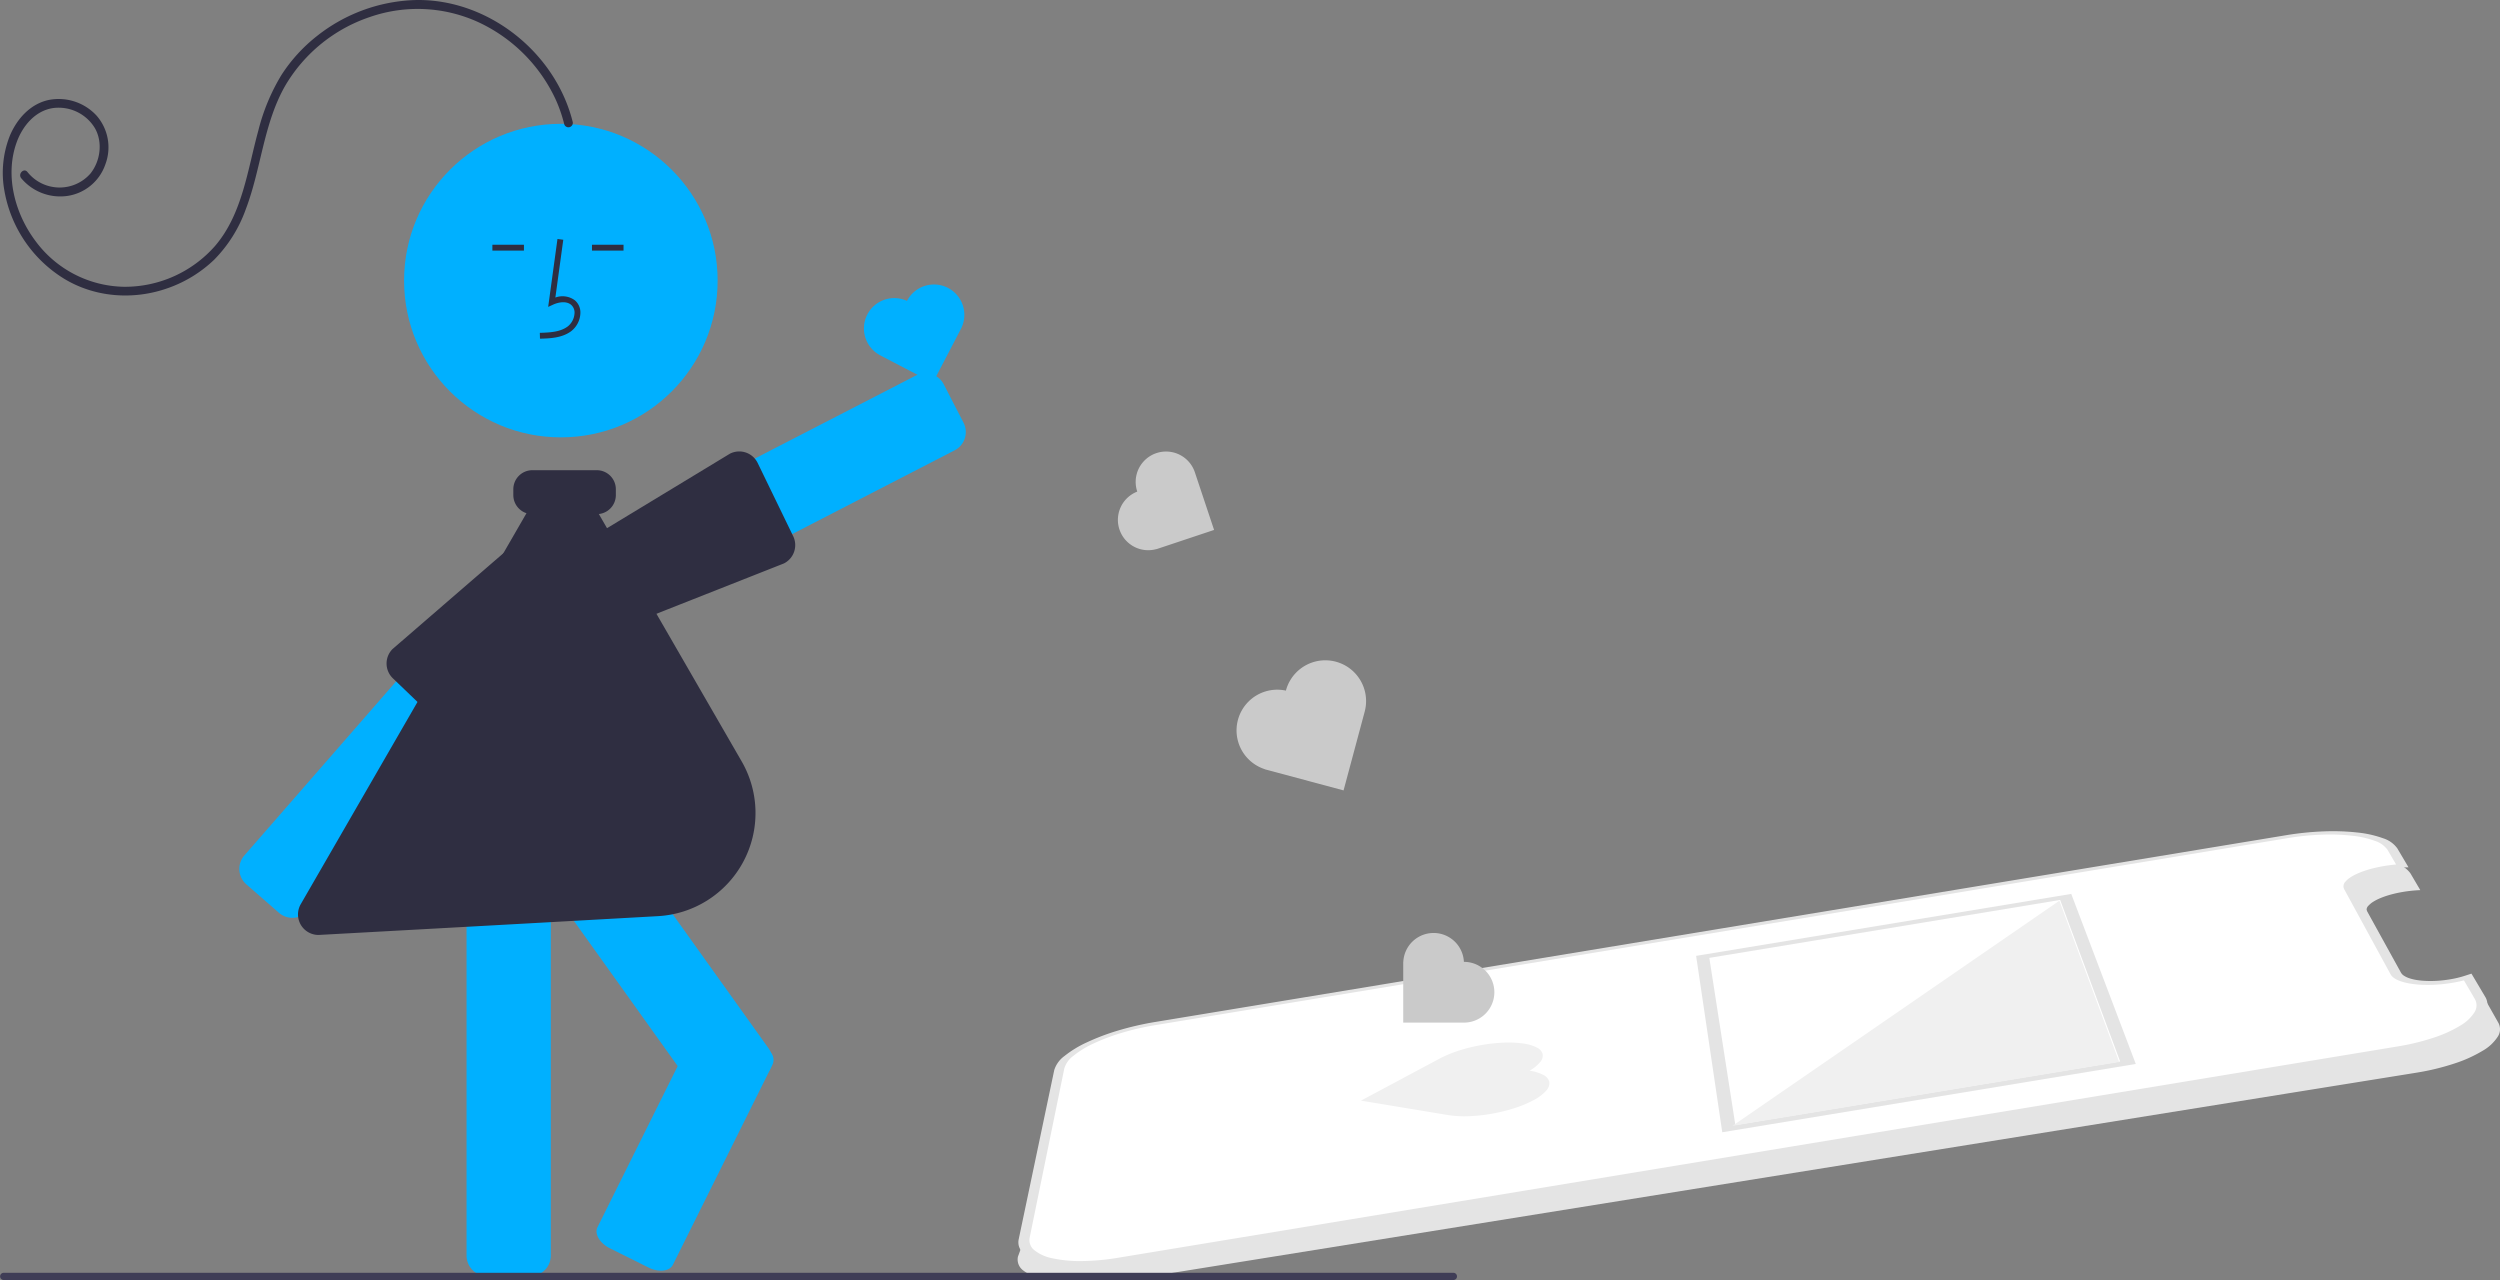 <?xml version="1.0"?>
<svg xmlns="http://www.w3.org/2000/svg" data-name="Layer 1" width="822.998" height="421.384" viewBox="0 0 822.998 421.384" xmlns:xlink="http://www.w3.org/1999/xlink"><rect x="0" y="0" width="822.998" height="421.384" fill="#808080" stroke="none"/><path d="M287.105,541.036a6.756,6.756,0,0,1-6.779-1.242L269.6,530.438a6.757,6.757,0,0,1-.651-9.524L346.92,431.512a6.757,6.757,0,0,1,9.524-.651l10.727,9.355a6.758,6.758,0,0,1,.65,9.524l-77.97,89.403A6.71,6.71,0,0,1,287.105,541.036Z" transform="translate(-188.501 -239.308)" fill="#00b0ff"></path><path d="M394.267,442.658a6.783,6.783,0,0,1-2.067-.325,6.704,6.704,0,0,1-3.946-3.334l-6.522-12.65a6.757,6.757,0,0,1,2.906-9.093l105.437-54.361a6.758,6.758,0,0,1,9.093,2.907l6.522,12.65a6.757,6.757,0,0,1-2.906,9.093l-105.437,54.361A6.707,6.707,0,0,1,394.267,442.658Z" transform="translate(-188.501 -239.308)" fill="#00b0ff"></path><path d="M392.367,445.718a6.77,6.77,0,0,1-6.047-3.728l-6.385-12.72a6.737,6.737,0,0,1-.523-4.638c.042-.172.091-.344.148-.515h0c.129-.388.269-.994.432-1.696.517-2.238,1.161-5.022,2.474-5.681l46.329-28.081a6.747,6.747,0,0,1,9.075,2.947l.02.039,11.686,24.088a6.757,6.757,0,0,1-3.007,9.056l-51.226,20.224A6.612,6.612,0,0,1,392.367,445.718Z" transform="translate(-188.501 -239.308)" fill="#2f2e41"></path><circle cx="184.634" cy="92.37" r="51.61" fill="#00b0ff"></circle><path d="M363.074,659.402H348.841a6.758,6.758,0,0,1-6.75-6.75V532.097a6.758,6.758,0,0,1,6.75-6.75H363.074a6.758,6.758,0,0,1,6.75,6.75V652.652A6.758,6.758,0,0,1,363.074,659.402Z" transform="translate(-188.501 -239.308)" fill="#00b0ff"></path><path d="M424.399,603.294a6.747,6.747,0,0,1-5.5-2.821l-68.996-96.497a6.757,6.757,0,0,1,1.565-9.417l11.578-8.278a6.757,6.757,0,0,1,9.417,1.565L441.459,584.341a6.758,6.758,0,0,1-1.565,9.417l-11.578,8.279A6.715,6.715,0,0,1,424.399,603.294Z" transform="translate(-188.501 -239.308)" fill="#00b0ff"></path><path d="M406.094,657.611a9.293,9.293,0,0,1-4.077-1.02l-12.742-6.343c-3.332-1.659-5.168-4.766-4.093-6.925l32.838-65.96c1.075-2.159,4.66-2.567,7.993-.909l12.741,6.343a8.986,8.986,0,0,1,3.652,3.175,3.815,3.815,0,0,1,.44,3.75l-32.838,65.96C409.381,656.947,407.891,657.611,406.094,657.611Z" transform="translate(-188.501 -239.308)" fill="#00b0ff"></path><path d="M344.151,482.603a6.77,6.77,0,0,1-7.069-1.529l-19.309-18.528a6.75,6.75,0,0,1-.078-9.545l.005-.005,41.04-35.481c1.002-1.021,3.85-.775,6.138-.578.718.062,1.338.115,1.748.112.18-.001.359.005.535.018h0a6.739,6.739,0,0,1,4.252,1.926l10.135,9.992a6.759,6.759,0,0,1,.068,9.547L346.657,480.974A6.806,6.806,0,0,1,344.151,482.603Z" transform="translate(-188.501 -239.308)" fill="#2f2e41"></path><path d="M366.264,350.807l-.054-1.929c3.588-.1,6.751-.325,9.128-2.061a5.929,5.929,0,0,0,2.296-4.367,3.389,3.389,0,0,0-1.112-2.791c-1.578-1.333-4.117-.901-5.967-.053l-1.596.732,3.06-22.363,1.911.262-2.603,19.023a6.808,6.808,0,0,1,6.44.927,5.276,5.276,0,0,1,1.794,4.332,7.843,7.843,0,0,1-3.086,5.857C373.422,350.606,369.454,350.717,366.264,350.807Z" transform="translate(-188.501 -239.308)" fill="#2f2e41"></path><rect x="194.88" y="80.569" width="10.387" height="1.929" fill="#2f2e41"></rect><rect x="162.093" y="80.569" width="10.387" height="1.929" fill="#2f2e41"></rect><path d="M293.356,547.094a6.755,6.755,0,0,1-5.837-10.154l80.27-139.033a6.712,6.712,0,0,1,5.825-3.384h.079a6.71,6.71,0,0,1,5.821,3.387l53.143,92.046a33.998,33.998,0,0,1-27.527,50.945c-47.926,2.702-111.091,6.158-111.724,6.192l-.026.001Z" transform="translate(-188.501 -239.308)" fill="#2f2e41"></path><path d="M377.035,279.433c-5.723-22.941-27.907-40.555-51.678-40.117a54.747,54.747,0,0,0-32.361,11.734,52.31,52.31,0,0,0-11.867,12.984,66.102,66.102,0,0,0-7.588,18.273c-3.549,12.872-5.221,27.437-14.227,37.949a39.552,39.552,0,0,1-29.926,13.463,36.951,36.951,0,0,1-29.215-15.085c-6.779-9.037-10.116-21.536-6.2-32.443,1.922-5.352,6.054-10.408,11.964-11.301a13.946,13.946,0,0,1,13.808,6.609c2.658,4.664,1.808,10.886-1.522,15a13.512,13.512,0,0,1-20.686-.57c-1.156-1.46-3.205.587-2.061,2.032a16.723,16.723,0,0,0,15.274,5.836,15.612,15.612,0,0,0,12.44-10.395,15.852,15.852,0,0,0-2.892-16.022,16.962,16.962,0,0,0-15.757-5.162c-6.102,1.292-10.534,6.311-12.834,11.872a33.133,33.133,0,0,0-1.726,18.177A42.588,42.588,0,0,0,209.476,330.984c10.288,6.317,23.129,7.186,34.416,3.128a42.178,42.178,0,0,0,15.11-9.304,45.221,45.221,0,0,0,10.408-16.611c5.089-13.323,5.834-28.232,13.034-40.756A51.291,51.291,0,0,1,310.342,244.88a47.962,47.962,0,0,1,35.595,1.709,52.373,52.373,0,0,1,25.356,25.175,46.878,46.878,0,0,1,2.948,8.417,1.447,1.447,0,0,0,2.794-.749Z" transform="translate(-188.501 -239.308)" fill="#2f2e41"></path><path d="M384.969,408.562H363.754a6.275,6.275,0,0,1-6.268-6.268v-1.929a6.275,6.275,0,0,1,6.268-6.268h21.215a6.275,6.275,0,0,1,6.268,6.268v1.929A6.275,6.275,0,0,1,384.969,408.562Z" transform="translate(-188.501 -239.308)" fill="#2f2e41"></path><path d="M487.096,338.34l-.012.023a9.986,9.986,0,0,0-9.22,17.691l-.012.023,17.736,9.244,9.244-17.736A10,10,0,0,0,487.096,338.34Z" transform="translate(-188.501 -239.308)" fill="#00b0ff"></path><path d="M611.828,466.626l-.009.033a13.404,13.404,0,0,0-6.938,25.862l-.009.033,25.928,6.955,6.955-25.928a13.422,13.422,0,1,0-25.928-6.955Z" transform="translate(-188.501 -239.308)" fill="#cacaca"></path><path id="af54b4a8-f55d-40a6-96be-d6b51360b493-139" data-name="Path 1" d="M1010.87,575.85l-8.429-14.899c-1.112.359,2.119,8.697.936,8.953-1.224.265-2.467.479-3.712.638-1.266.163-2.53.273-3.775.328-1.256.054-2.489.051-3.68-.01a28.953,28.953,0,0,1-3.298-.348,17.478,17.478,0,0,1-2.678-.649,8.47,8.47,0,0,1-1.953-.913,3.378,3.378,0,0,1-1.13-1.144l-15.389-28.053a1.994,1.994,0,0,1,.534-2.394,7.284,7.284,0,0,1,1.513-1.216,15.947,15.947,0,0,1,2.27-1.159,27.173,27.173,0,0,1,2.873-1.013c1.058-.31,2.148-.578,3.257-.799,1.152-.23,2.317-.415,3.481-.552,1.2-.142,2.395-.235,3.573-.279l-3.233-5.502a8.56,8.56,0,0,0-4.409-3.138,33.348,33.348,0,0,0-7.991-1.799,70.252,70.252,0,0,0-10.447-.359,93.185,93.185,0,0,0-11.83,1.193l-372.677,61.548a93.145,93.145,0,0,0-11.584,2.674,70.13,70.13,0,0,0-9.774,3.698,33.317,33.317,0,0,0-6.99,4.273,8.565,8.565,0,0,0-3.166,4.389L523.604,653.001a4.451,4.451,0,0,0,1.583,4.413,14.398,14.398,0,0,0,6.276,2.832c2.988.675,15.342-.265,18.978-.296,4.165-.03,9.708.723,14,0h0l419.662-67.531a80.898,80.898,0,0,0,12.464-3.03,44.304,44.304,0,0,0,9.192-4.152,14.386,14.386,0,0,0,5.033-4.7A4.452,4.452,0,0,0,1010.87,575.85Z" transform="translate(-188.501 -239.308)" fill="#e4e4e4"></path><path id="ea6c05f3-75d2-4ad3-a849-f65340a809b7-140" data-name="Path 1" d="M1004.87,567.85l-4.042-6.872c-1.112.359-2.268.669-3.451.925-1.224.265-2.467.479-3.712.638-1.266.163-2.53.273-3.775.328-1.256.054-2.489.051-3.68-.01a28.953,28.953,0,0,1-3.298-.348,17.478,17.478,0,0,1-2.678-.649,8.47,8.47,0,0,1-1.953-.913,3.378,3.378,0,0,1-1.13-1.144l-15.389-28.053a1.994,1.994,0,0,1,.534-2.394,7.284,7.284,0,0,1,1.513-1.216,15.947,15.947,0,0,1,2.27-1.159,27.173,27.173,0,0,1,2.873-1.013c1.058-.31,2.148-.578,3.257-.799,1.152-.23,2.317-.415,3.481-.552,1.2-.142,2.395-.235,3.573-.279l-3.233-5.502a8.56,8.56,0,0,0-4.409-3.138,33.348,33.348,0,0,0-7.991-1.799,70.252,70.252,0,0,0-10.447-.359,93.185,93.185,0,0,0-11.83,1.193l-372.677,61.548a93.145,93.145,0,0,0-11.584,2.674,70.13,70.13,0,0,0-9.774,3.698,33.317,33.317,0,0,0-6.99,4.273,8.565,8.565,0,0,0-3.166,4.389L525.604,647.001a4.451,4.451,0,0,0,1.583,4.413,14.398,14.398,0,0,0,6.276,2.832,44.334,44.334,0,0,0,10.036.977,80.904,80.904,0,0,0,12.778-1.139h0l421.827-69.665a80.898,80.898,0,0,0,12.464-3.03,44.304,44.304,0,0,0,9.192-4.152,14.386,14.386,0,0,0,5.033-4.7A4.452,4.452,0,0,0,1004.87,567.85Z" transform="translate(-188.501 -239.308)" fill="#fff"></path><path id="ed82980c-495a-48fa-a84b-789395f004d1-141" data-name="Path 2" d="M523.854,647.29l11.703-55.707a9.099,9.099,0,0,1,3.356-4.627,35.3,35.3,0,0,1,7.377-4.502,74.085,74.085,0,0,1,10.3-3.898,98.296,98.296,0,0,1,12.199-2.816l372.334-61.491a98.32,98.32,0,0,1,12.457-1.254,74.058,74.058,0,0,1,11.003.379,35.334,35.334,0,0,1,8.431,1.891,9.107,9.107,0,0,1,4.666,3.302l3.7,6.253-2.438.087c-1.043.039-2.103.122-3.166.248-1.034.122-2.069.286-3.092.491-.982.196-1.949.433-2.886.708a24.018,24.018,0,0,0-2.545.901,13.946,13.946,0,0,0-2.008,1.027,6.447,6.447,0,0,0-1.337,1.079,1.769,1.769,0,0,0-.468,2.12l15.472,28.04a3.013,3.013,0,0,0,1.004,1.012,7.528,7.528,0,0,0,1.735.812,15.511,15.511,0,0,0,2.374.573,25.792,25.792,0,0,0,2.921.294c1.055.052,2.145.054,3.256.005,1.104-.048,2.223-.145,3.346-.29,1.099-.14,2.197-.328,3.278-.561,1.047-.226,2.071-.501,3.056-.818l2.223-.722,4.579,7.723a4.697,4.697,0,0,1-.085,4.943,15.186,15.186,0,0,1-5.303,4.958,46.67,46.67,0,0,1-9.686,4.383,85.302,85.302,0,0,1-13.145,3.2L556.193,654.773a85.311,85.311,0,0,1-13.476,1.196,46.672,46.672,0,0,1-10.583-1.035,15.165,15.165,0,0,1-6.614-2.99A4.697,4.697,0,0,1,523.854,647.29ZM974.488,519.092a8.103,8.103,0,0,0-4.167-2.966,31.51,31.51,0,0,0-7.558-1.703,66.298,66.298,0,0,0-9.88-.343,88.152,88.152,0,0,0-11.192,1.125L568.666,576.81a88.195,88.195,0,0,0-10.959,2.533,66.408,66.408,0,0,0-9.245,3.501,31.514,31.514,0,0,0-6.6,4.042,8.108,8.108,0,0,0-2.991,4.149l-11.398,55.656a4.222,4.222,0,0,0,1.515,4.166,13.684,13.684,0,0,0,5.943,2.671,42.029,42.029,0,0,0,9.486.921,76.541,76.541,0,0,0,12.064-1.072l421.391-69.593a76.536,76.536,0,0,0,11.768-2.864,41.949,41.949,0,0,0,8.683-3.922,13.672,13.672,0,0,0,4.768-4.44,4.219,4.219,0,0,0,.095-4.432l-3.557-6.081c-1.231.316-2.491.582-3.762.796-1.295.219-2.596.388-3.891.505-1.304.117-2.596.182-3.863.194-1.262.012-2.494-.03-3.682-.127a28.516,28.516,0,0,1-3.259-.447,17.312,17.312,0,0,1-2.632-.727,8.558,8.558,0,0,1-1.921-.973,3.642,3.642,0,0,1-1.123-1.187L960.194,532.013a2.123,2.123,0,0,1,.424-2.458,6.852,6.852,0,0,1,1.406-1.262,14.726,14.726,0,0,1,2.144-1.219,25.917,25.917,0,0,1,2.761-1.1c1.029-.346,2.098-.652,3.193-.915,1.15-.277,2.321-.511,3.5-.701,1.226-.198,2.456-.35,3.679-.456Z" transform="translate(-188.501 -239.308)" fill="#e4e4e4"></path><path id="b75982d7-f956-460c-9720-84a99bc7b610-142" data-name="Rectangle 1" d="M868.572,534.568l20.497,54.577L757.676,610.845l-8.601-56.542Z" transform="translate(-188.501 -239.308)" fill="#fff"></path><path id="fe163128-812c-4822-8706-ff7e9299556e-143" data-name="Path 7" d="M755.47,612.045l-8.609-58.066,123.494-20.395L891.598,589.563Zm-4.259-57.404L759.777,609.664l126.675-20.92-19.752-53.176Z" transform="translate(-188.501 -239.308)" fill="#e4e4e4"></path><path id="b53eea5c-5b03-40ed-b55f-b01fb124fc03-144" data-name="Path 8" d="M886.132,588.907l-19.687-53.089-107.599,74.111Z" transform="translate(-188.501 -239.308)" fill="#f0f0f0"></path><path id="bee04552-1804-4f80-9b0b-0533a477892f-145" data-name="Path 9" d="M692.042,591.793l-.037-.006a12.444,12.444,0,0,0,3.537-2.866,3.17,3.17,0,0,0,.796-2.625,3.448,3.448,0,0,0-1.873-2.115,13.623,13.623,0,0,0-4.476-1.343,34.916,34.916,0,0,0-6.367-.3,54.39,54.39,0,0,0-7.07.741,56.911,56.911,0,0,0-7.013,1.642A40.193,40.193,0,0,0,663.359,587.33l-.03-.01-26.806,14.312,28.778,4.769a34.669,34.669,0,0,0,6.771.36,54.937,54.937,0,0,0,7.586-.825,56.012,56.012,0,0,0,7.454-1.845,36.942,36.942,0,0,0,6.378-2.693,14.394,14.394,0,0,0,4.016-3.048,3.579,3.579,0,0,0,1.036-2.819,3.406,3.406,0,0,0-1.849-2.285A13.524,13.524,0,0,0,692.042,591.793Z" transform="translate(-188.501 -239.308)" fill="#f0f0f0"></path><path d="M670.441,555.95h-.025a9.986,9.986,0,0,0-19.949,0h-.025v20h20a10,10,0,0,0,0-20Z" transform="translate(-188.501 -239.308)" fill="#cacaca"></path><path d="M562.879,401.118l.008.024a9.986,9.986,0,0,0,6.312,18.924l.008.024L588.179,413.763l-6.328-18.973a10,10,0,1,0-18.973,6.328Z" transform="translate(-188.501 -239.308)" fill="#cacaca"></path><path d="M666.986,660.692h-477.294a1.191,1.191,0,0,1,0-2.381h477.294a1.191,1.191,0,0,1,0,2.381Z" transform="translate(-188.501 -239.308)" fill="#3f3d56"></path></svg>